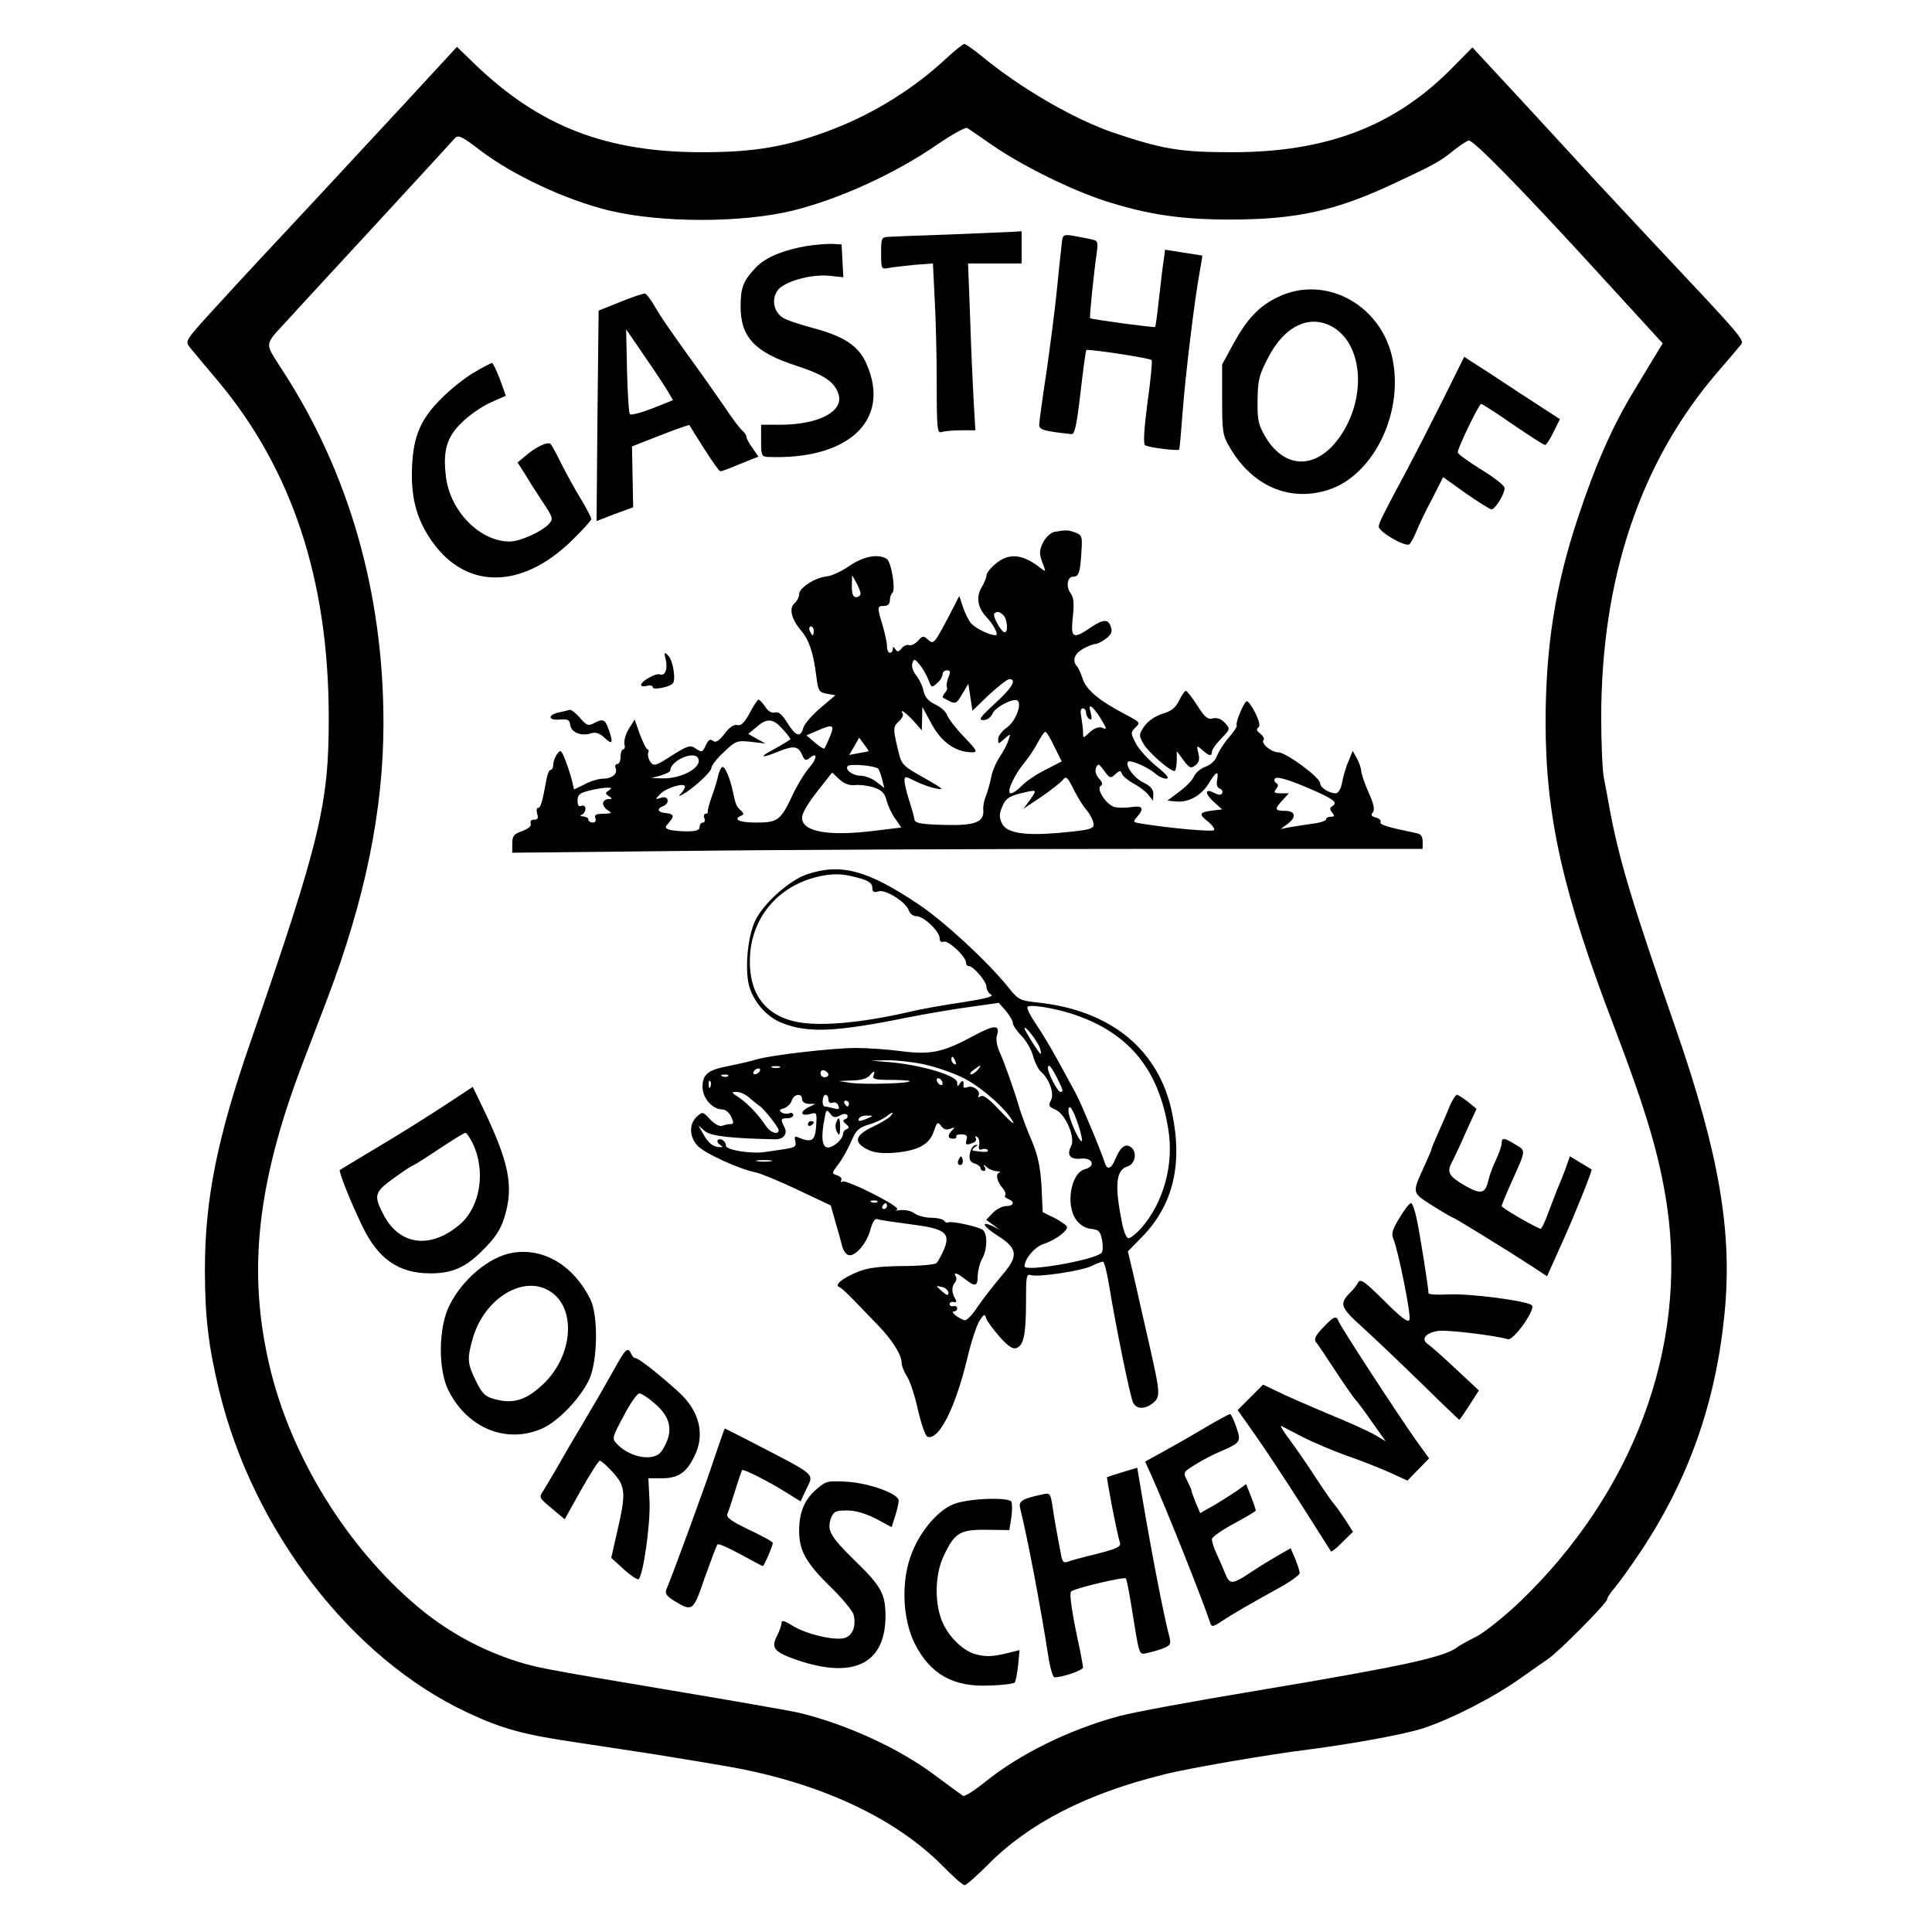 <?xml version="1.0" standalone="no"?>
<!DOCTYPE svg PUBLIC "-//W3C//DTD SVG 20010904//EN"
 "http://www.w3.org/TR/2001/REC-SVG-20010904/DTD/svg10.dtd">
<svg version="1.0" xmlns="http://www.w3.org/2000/svg"
 width="660pt" height="660pt" viewBox="0 0 660 660"
 preserveAspectRatio="xMidYMid meet">
<g transform="translate(0,660) scale(0.1,-0.1)"
fill="#000000" stroke="none">
<path d="M3232 6400 c-108 -101 -244 -186 -383 -240 -155 -60 -266 -80 -450
-80 -328 0 -555 88 -775 299 l-63 61 -178 -193 c-213 -230 -426 -459 -504
-542 -31 -33 -99 -107 -152 -165 -93 -102 -95 -105 -79 -126 9 -11 53 -64 97
-116 252 -301 377 -677 378 -1143 1 -300 -28 -423 -266 -1111 -115 -330 -157
-542 -157 -781 0 -162 12 -262 49 -415 116 -477 451 -912 845 -1097 121 -57
193 -77 386 -105 201 -30 283 -43 360 -56 30 -5 87 -14 125 -21 319 -52 588
-174 755 -343 35 -36 69 -66 75 -66 6 0 42 32 80 70 139 141 337 243 601 308
81 21 360 69 499 86 152 20 322 51 387 72 97 32 243 107 331 170 38 27 80 56
93 65 36 23 203 192 204 205 0 6 12 24 26 40 14 16 55 73 91 127 162 245 254
505 284 807 28 279 -17 545 -166 975 -150 432 -193 576 -225 745 -6 36 -16 87
-21 113 -5 26 -9 119 -9 205 0 477 134 874 396 1179 37 43 73 85 80 94 15 17
13 19 -301 353 -82 88 -170 182 -195 209 -25 27 -129 140 -232 252 l-188 203
-77 -78 c-194 -193 -424 -280 -744 -280 -179 0 -237 10 -409 68 -133 46 -318
153 -451 264 -26 21 -51 38 -55 38 -5 -1 -33 -23 -62 -50z m158 -296 c101 -70
273 -155 390 -192 142 -45 255 -62 421 -62 229 0 365 30 569 127 133 62 150
72 197 110 23 18 46 33 51 33 17 0 177 -163 425 -434 l237 -259 -19 -31 c-10
-17 -45 -74 -76 -126 -75 -122 -135 -258 -195 -440 -77 -231 -110 -441 -110
-698 0 -320 59 -583 235 -1042 111 -292 154 -438 180 -611 70 -484 -116 -981
-506 -1354 -52 -49 -117 -101 -144 -115 -28 -14 -57 -30 -65 -36 -44 -35 -182
-65 -689 -150 -212 -35 -422 -74 -466 -86 -174 -47 -342 -130 -463 -228 -35
-28 -67 -48 -72 -45 -6 4 -47 34 -93 68 -122 93 -307 178 -472 217 -27 6 -221
40 -430 75 -460 77 -467 79 -546 105 -118 40 -227 101 -323 182 -242 204 -433
514 -505 821 -76 321 -43 623 110 1027 22 58 61 159 86 225 131 344 193 649
193 945 0 445 -118 857 -347 1208 -60 94 -62 80 18 167 25 28 162 176 304 330
142 154 263 286 270 294 11 11 25 4 86 -43 112 -85 292 -169 439 -205 179 -43
455 -43 630 0 160 40 348 126 493 226 50 34 95 59 101 56 6 -4 45 -30 86 -59z"/>
<path d="M3245 5799 c-99 -3 -192 -7 -207 -8 -27 -1 -28 -3 -28 -56 0 -52 1
-55 23 -51 12 3 52 7 88 11 l66 5 6 -121 c4 -67 7 -198 7 -292 0 -150 2 -168
16 -163 9 3 38 6 66 6 l50 0 -6 103 c-3 56 -9 184 -12 285 l-7 182 92 0 91 0
0 55 0 55 -32 -2 c-18 -1 -114 -5 -213 -9z"/>
<path d="M3626 5758 c-3 -24 -10 -92 -16 -153 -6 -60 -22 -184 -35 -275 -14
-91 -25 -173 -25 -182 0 -16 17 -21 110 -31 11 -2 18 28 31 141 9 78 18 144
20 146 5 5 216 -27 223 -34 3 -3 -3 -68 -14 -145 -12 -93 -15 -142 -8 -146 12
-8 110 -20 116 -15 2 2 7 60 12 128 9 122 41 388 59 483 5 28 9 51 8 52 -1 0
-30 5 -64 10 l-63 10 -4 -31 c-3 -17 -10 -76 -16 -130 -6 -55 -12 -102 -14
-103 -3 -3 -219 26 -222 30 -3 3 14 165 22 218 6 46 6 47 -25 53 -99 19 -89
22 -95 -26z"/>
<path d="M2758 5760 c-83 -14 -144 -40 -175 -73 -44 -46 -53 -69 -53 -134 0
-105 49 -157 192 -203 97 -32 129 -55 143 -98 17 -58 -70 -103 -200 -103 l-65
0 0 -55 c0 -49 2 -54 23 -55 275 -11 421 125 338 316 -27 63 -76 96 -186 125
-44 12 -90 27 -101 35 -30 19 -39 61 -19 91 20 31 112 58 177 52 l49 -5 -3 56
-3 56 -35 2 c-19 0 -56 -3 -82 -7z"/>
<path d="M4365 5585 c-64 -31 -104 -73 -152 -160 l-38 -70 0 -120 c0 -112 2
-123 27 -165 77 -131 203 -185 334 -144 151 47 256 253 223 438 -33 191 -229
301 -394 221z m191 -104 c99 -61 112 -236 26 -366 -79 -120 -192 -122 -260 -6
-23 40 -27 56 -26 124 1 68 5 86 36 145 57 111 145 151 224 103z"/>
<path d="M2120 5569 l-75 -30 -4 -359 -3 -360 62 24 63 23 -2 104 -2 104 97
38 c53 21 98 36 99 35 1 -2 23 -38 50 -80 27 -43 52 -78 56 -78 3 0 24 7 45
16 22 9 49 20 62 25 l23 9 -20 29 c-12 16 -21 33 -21 39 0 5 -7 15 -15 22 -8
7 -35 42 -59 79 -25 36 -71 102 -103 146 -88 122 -116 163 -139 203 -12 20
-25 37 -30 39 -5 1 -43 -11 -84 -28z m164 -310 l15 -26 -70 -28 c-39 -15 -73
-24 -77 -20 -4 3 -8 70 -10 148 l-3 142 65 -95 c36 -52 72 -107 80 -121z"/>
<path d="M4926 5228 c-42 -84 -97 -191 -122 -238 -77 -143 -94 -177 -94 -189
0 -18 93 -72 105 -60 5 5 17 26 25 47 8 20 32 70 53 109 l37 73 77 -55 c43
-30 83 -55 88 -55 13 0 45 52 45 73 0 8 -36 36 -80 63 -44 27 -80 53 -80 59 0
15 72 165 80 165 4 0 52 -31 108 -70 56 -38 105 -70 110 -70 4 0 18 20 29 44
l22 44 -137 89 c-75 50 -149 98 -164 107 l-26 17 -76 -153z"/>
<path d="M1620 5328 c-30 -17 -83 -59 -117 -94 -71 -72 -94 -133 -96 -249 -1
-89 17 -156 61 -223 116 -177 311 -180 487 -7 36 35 65 67 65 72 0 5 -16 36
-36 69 -20 32 -49 86 -66 119 -16 33 -33 64 -37 68 -10 10 -53 -11 -89 -43
l-24 -20 29 -45 c15 -26 43 -69 61 -96 31 -47 32 -52 18 -68 -24 -27 -100 -61
-135 -61 -100 0 -201 101 -217 217 -12 92 1 139 54 190 25 25 69 55 98 68 l52
23 -20 56 c-12 31 -24 56 -27 56 -3 0 -31 -14 -61 -32z"/>
<path d="M3602 4783 c-12 -2 -29 -18 -38 -35 -15 -29 -15 -41 2 -83 7 -18 6
-19 -12 -5 -61 48 -108 52 -153 14 -17 -14 -31 -32 -31 -39 0 -7 -7 -26 -17
-42 -19 -33 -13 -68 15 -99 27 -28 45 -64 33 -64 -20 0 -66 22 -82 39 -9 9
-22 35 -29 56 l-13 39 -21 -41 c-64 -123 -66 -126 -85 -109 -16 15 -19 15 -35
-3 -10 -11 -23 -17 -30 -15 -7 3 -19 -2 -26 -11 -11 -13 -15 -13 -21 -3 -7 10
-9 10 -9 1 0 -7 -4 -13 -10 -13 -5 0 -10 10 -10 23 0 12 -7 44 -15 71 -19 63
-19 66 5 66 13 0 20 7 20 19 0 11 4 22 8 25 13 8 -3 107 -19 117 -29 18 -79 9
-127 -24 -26 -18 -60 -34 -77 -36 -41 -4 -95 -39 -95 -61 0 -9 -7 -23 -16 -31
-19 -16 -11 -53 21 -91 29 -34 43 -76 53 -153 7 -56 9 -60 37 -65 l29 -5 -52
-44 c-29 -25 -55 -55 -58 -68 -9 -34 -26 -28 -54 17 -18 29 -30 40 -43 36 -11
-3 -24 5 -33 20 -9 13 -19 24 -23 24 -3 0 -17 -21 -30 -46 -18 -33 -29 -44
-42 -41 -12 3 -27 -7 -44 -30 -20 -25 -30 -31 -39 -24 -10 8 -16 4 -25 -15
-11 -24 -13 -25 -33 -12 -20 14 -27 12 -83 -23 -55 -36 -61 -37 -73 -22 -7 10
-10 23 -8 30 3 7 2 13 -2 13 -4 0 -15 23 -26 51 l-18 51 -20 -32 c-11 -18 -17
-41 -15 -52 3 -10 1 -18 -4 -18 -5 0 -9 -11 -9 -25 0 -14 -5 -25 -11 -25 -6 0
-9 -6 -6 -14 8 -19 -12 -36 -43 -36 -14 0 -42 -8 -62 -19 l-37 -18 -6 26 c-3
14 -13 46 -22 70 -15 39 -18 42 -30 25 -7 -10 -13 -26 -13 -36 0 -10 -4 -18
-9 -18 -5 0 -11 -15 -14 -32 -14 -77 -20 -98 -29 -98 -5 0 -6 -9 -3 -20 5 -15
2 -20 -10 -20 -10 0 -15 -5 -12 -13 3 -9 -8 -18 -29 -26 -29 -10 -34 -17 -34
-43 l0 -31 578 6 c317 4 1017 7 1555 7 l977 0 0 25 c0 18 -6 26 -22 29 -97 20
-127 29 -122 38 3 5 -4 12 -15 15 -16 4 -19 9 -11 18 7 9 3 29 -15 69 -14 31
-25 64 -25 74 -1 9 -7 28 -15 42 l-14 25 -14 -35 c-9 -19 -18 -52 -22 -72 -4
-23 -13 -38 -22 -38 -22 0 -53 19 -53 34 0 20 -117 106 -143 106 -25 0 -62 32
-50 43 3 4 -2 13 -12 21 -12 9 -14 15 -7 20 8 5 5 20 -10 51 -12 24 -25 42
-30 39 -11 -7 -39 -76 -33 -82 2 -3 -9 -21 -26 -40 -17 -19 -35 -48 -41 -63
-6 -17 -21 -31 -39 -38 -16 -5 -34 -20 -40 -33 -5 -13 -28 -36 -51 -53 l-40
-30 30 -3 c42 -4 86 20 112 63 25 41 34 44 28 11 -3 -16 0 -27 9 -30 8 -3 11
-10 8 -16 -4 -7 -13 -6 -26 1 -33 17 -35 0 -4 -29 l30 -27 -25 -3 c-53 -6 -57
-12 -25 -37 16 -13 26 -27 22 -31 -6 -6 -144 6 -245 22 -32 5 -33 6 -18 23 26
29 20 40 -18 34 -19 -3 -45 -3 -58 0 -28 7 -64 62 -48 72 8 5 6 13 -6 26 -10
11 -14 25 -10 36 7 16 10 15 28 -10 19 -26 22 -27 38 -12 15 14 18 14 23 1 3
-8 21 -22 38 -32 18 -9 41 -26 51 -38 l17 -21 1 23 c0 16 -10 27 -34 39 -31
14 -64 59 -52 71 8 7 68 -19 92 -40 11 -10 28 -18 38 -18 13 0 2 14 -34 43
-28 23 -60 58 -70 78 -17 33 -18 37 -3 52 20 19 21 18 -37 49 -86 45 -129 82
-141 118 -6 19 -15 39 -20 44 -17 19 -9 42 20 59 16 9 35 17 43 17 7 0 24 9
37 19 17 13 22 23 16 39 -8 28 -26 28 -71 -3 -59 -40 -67 -35 -59 38 5 46 3
67 -8 81 -16 22 -11 56 9 56 19 0 24 13 28 80 4 57 3 62 -21 71 -25 9 -31 9
-71 2z m-662 -210 c0 -7 -7 -13 -15 -13 -11 0 -15 11 -15 38 l1 37 14 -25 c8
-14 14 -31 15 -37z m488 -75 c13 -13 17 -58 4 -58 -11 0 -43 56 -35 64 9 9 18
7 31 -6z m-648 -53 c0 -8 -2 -15 -4 -15 -2 0 -6 7 -10 15 -3 8 -1 15 4 15 6 0
10 -7 10 -15z m392 -168 c10 -27 11 -27 29 -11 11 9 19 23 19 31 0 7 7 13 15
13 12 0 13 -5 4 -26 -5 -15 -7 -29 -4 -32 2 -3 0 -11 -7 -19 -6 -7 -9 -14 -7
-16 44 -25 44 -25 66 12 l21 35 7 -46 7 -46 56 54 c32 29 63 54 70 54 27 0 9
-31 -50 -84 -50 -46 -57 -56 -39 -56 13 0 26 9 32 23 10 23 75 55 86 43 14
-14 -9 -72 -37 -91 -16 -11 -30 -29 -30 -39 0 -19 0 -19 21 0 22 19 22 19 14
-5 -4 -12 -17 -38 -30 -57 -12 -18 -26 -50 -29 -70 -4 -20 -12 -48 -18 -63 -6
-14 -10 -35 -9 -47 4 -43 -28 -55 -134 -52 -78 2 -99 6 -101 18 -1 8 -9 38
-18 65 -9 28 -16 58 -16 68 0 16 2 16 38 -2 20 -10 53 -22 72 -25 28 -6 20 1
-42 36 -70 39 -78 46 -87 83 -21 85 -21 92 -1 110 11 10 17 22 14 26 -12 20 8
7 36 -23 l29 -33 1 40 1 40 32 -59 c33 -61 81 -95 136 -96 22 0 20 5 -26 53
-28 29 -53 62 -57 73 -3 11 -21 28 -40 37 -24 11 -36 25 -41 46 -3 17 -15 41
-26 55 -11 14 -16 31 -12 41 5 16 8 15 25 -6 11 -13 24 -37 30 -52z m592 -138
c18 -31 18 -32 1 -25 -12 4 -26 -1 -42 -15 -23 -22 -23 -22 -23 -2 0 11 -3 35
-6 52 -4 20 -3 31 5 31 6 0 11 -6 11 -14 0 -8 5 -18 11 -22 9 -5 10 1 5 21 -6
23 -5 26 6 18 7 -7 22 -26 32 -44z m-1091 -29 c15 -16 27 -32 27 -35 0 -2 -26
-18 -57 -35 -53 -28 -44 -32 17 -7 50 20 66 19 79 -9 9 -22 14 -24 26 -14 28
23 28 1 0 -32 -16 -18 -41 -59 -56 -91 -42 -90 -52 -97 -126 -97 -58 0 -81 11
-50 24 9 3 8 8 -3 18 -14 13 -17 19 -26 62 -8 41 -26 86 -35 86 -5 0 -11 -12
-15 -27 -3 -16 -13 -48 -22 -73 -9 -25 -15 -48 -14 -52 1 -5 -2 -8 -8 -8 -5 0
-7 -7 -4 -15 4 -8 1 -15 -5 -15 -6 0 -11 -7 -11 -15 0 -11 -12 -15 -44 -15
-24 0 -52 3 -61 6 -14 6 -14 8 1 25 19 22 16 29 -15 32 -24 2 -28 15 -6 23 25
10 19 37 -6 29 -22 -7 -22 -7 -3 13 20 21 84 40 84 25 0 -5 -6 -15 -12 -22
-11 -11 -10 -12 2 -6 36 19 100 78 100 91 0 8 19 33 43 55 40 38 44 40 92 35
l50 -6 -29 16 -30 17 28 23 c36 32 57 30 89 -6z m162 -27 c-9 -20 -17 -39 -19
-40 -2 -2 -17 7 -32 20 l-29 25 35 15 c57 25 62 22 45 -20z m767 -34 l25 -50
-56 -29 c-31 -15 -67 -40 -80 -54 -14 -14 -30 -26 -38 -26 -17 0 11 62 47 105
14 17 34 47 45 68 11 20 22 37 26 37 4 0 18 -23 31 -51z m-635 -15 c-1 -1 -16
-4 -34 -7 l-32 -6 17 29 17 30 17 -23 c9 -12 16 -22 15 -23z m-583 -23 c19
-30 -53 -72 -122 -70 l-37 1 33 9 c17 5 32 13 32 17 0 33 79 68 94 43z m616
-37 c4 -5 10 -22 14 -38 l7 -28 -27 21 c-15 12 -39 21 -54 21 -27 0 -55 21
-44 33 9 9 94 1 104 -9z m-79 -56 c16 2 45 -2 64 -8 27 -9 37 -19 44 -45 5
-19 18 -47 30 -63 l20 -29 -100 -12 c-150 -18 -239 -2 -239 45 0 18 22 54 69
112 l34 43 24 -23 c16 -15 34 -22 54 -20z m789 -83 c10 -11 21 -30 24 -42 8
-25 -3 -28 -125 -39 -113 -9 -171 1 -186 33 -10 20 -10 32 1 58 11 26 22 34
59 44 62 15 61 15 36 -21 l-23 -31 60 40 c33 23 66 48 74 58 12 15 16 12 38
-32 13 -26 32 -57 42 -68z m791 59 c59 -27 69 -37 49 -49 -8 -5 -7 -11 1 -21
9 -11 8 -14 -5 -14 -9 0 -16 -4 -16 -9 0 -5 -21 -12 -47 -15 -27 -4 -61 -9
-78 -12 l-30 -6 23 17 c32 23 28 45 -8 45 -36 0 -37 6 -8 37 l21 23 -27 0
c-23 0 -26 3 -17 14 8 10 9 16 1 21 -6 3 -8 10 -5 15 6 10 57 -6 146 -46z
m-2421 6 c-13 -9 -13 -11 0 -20 13 -8 12 -10 -2 -10 -10 0 -18 -7 -18 -15 0
-7 8 -19 18 -24 14 -9 11 -10 -17 -11 -25 0 -32 -4 -27 -15 3 -9 0 -15 -9 -15
-8 0 -15 5 -15 10 0 6 -8 10 -17 11 -11 0 -13 3 -5 6 6 2 12 12 12 20 0 9 -6
13 -14 10 -9 -4 -13 2 -13 18 0 19 7 26 36 33 20 6 47 10 61 11 20 1 22 -1 10
-9z"/>
<path d="M2274 4348 c8 -33 -2 -58 -19 -52 -14 6 -65 -23 -65 -36 0 -5 9 -6
20 -3 11 3 20 1 20 -5 0 -10 56 0 68 13 12 11 1 80 -15 95 -14 14 -15 12 -9
-12z"/>
<path d="M4028 4207 c-12 -25 -26 -36 -56 -45 -25 -8 -49 -24 -62 -42 -19 -27
-20 -32 -6 -57 16 -32 101 -105 110 -96 3 4 6 20 6 37 l0 30 23 -31 c20 -27
25 -29 40 -18 13 10 16 20 11 41 -7 28 -6 29 13 12 23 -21 33 -23 33 -6 0 7
14 27 32 45 31 32 31 33 13 53 -13 14 -26 19 -41 16 -18 -5 -28 3 -54 44 -18
28 -35 50 -39 50 -4 0 -14 -15 -23 -33z"/>
<path d="M1945 4175 c-5 -2 -22 -6 -37 -9 -39 -9 -35 -28 5 -24 27 2 33 -1 35
-19 4 -26 38 -39 72 -28 15 5 29 0 46 -16 26 -25 30 -18 13 30 -12 34 -19 37
-51 20 -18 -10 -25 -7 -47 19 -14 16 -30 29 -36 27z"/>
<path d="M2756 3613 c-60 -21 -147 -98 -176 -158 -26 -54 -36 -165 -21 -223
15 -54 60 -106 111 -126 90 -36 183 -32 435 19 66 13 162 29 214 36 l93 13 24
-27 c13 -16 24 -34 24 -42 0 -7 13 -27 29 -43 16 -16 34 -47 40 -69 6 -22 18
-46 26 -53 29 -24 48 -76 35 -99 -9 -18 -7 -22 14 -31 35 -13 71 -96 55 -126
-16 -30 -3 -46 34 -42 40 4 51 -26 14 -36 -49 -12 -68 -123 -30 -174 13 -17
31 -28 50 -30 27 -3 32 -8 38 -39 3 -20 3 -39 -2 -43 -25 -25 -263 -66 -263
-46 0 25 34 66 64 76 43 14 88 48 80 61 -3 5 -22 18 -43 29 l-39 19 -4 88 c-4
66 -12 104 -32 153 -16 36 -34 85 -42 110 -20 68 -53 161 -70 198 -8 18 -12
41 -9 52 13 40 -6 41 -78 2 -105 -57 -148 -66 -248 -53 -45 6 -115 11 -155 11
-77 0 -288 -24 -339 -39 -16 -5 -58 -15 -93 -22 -74 -14 -92 -28 -92 -73 0
-37 34 -76 67 -76 11 0 24 -10 31 -25 9 -20 9 -25 -2 -25 -8 0 -21 -3 -29 -6
-9 -3 -26 6 -41 22 -25 27 -26 27 -46 9 -26 -24 -26 -68 3 -99 23 -25 137 -78
198 -91 19 -4 84 -31 145 -60 l112 -53 15 -53 c9 -30 19 -67 23 -82 3 -16 13
-31 21 -34 22 -9 63 37 76 85 8 29 16 41 25 37 8 -3 57 -10 110 -17 120 -15
140 -29 117 -86 -9 -20 -20 -41 -26 -47 -5 -5 -58 -10 -117 -10 -78 -1 -119
-6 -152 -20 -52 -21 -81 -45 -63 -52 7 -2 31 -25 55 -50 24 -25 60 -62 80 -83
46 -48 78 -98 78 -125 0 -11 9 -33 19 -48 10 -16 27 -67 37 -114 11 -47 25
-88 32 -91 39 -14 95 96 137 270 13 56 32 112 41 126 16 24 18 25 24 6 4 -10
25 -38 46 -62 29 -32 44 -42 57 -37 24 10 32 46 32 157 0 88 1 97 17 92 25 -8
177 15 209 32 16 8 32 14 37 14 4 0 14 -37 21 -82 22 -135 72 -381 82 -400 12
-23 41 -23 69 0 24 20 23 35 -9 177 -5 22 -16 72 -25 110 -9 39 -24 106 -34
150 l-19 80 48 49 c106 109 140 247 103 424 -44 215 -208 350 -457 377 -64 7
-68 9 -104 54 -73 90 -217 222 -304 281 -176 118 -266 142 -383 103z m187 -15
c26 -8 37 -17 37 -30 0 -15 5 -18 21 -13 24 8 95 -37 104 -66 4 -11 15 -19 26
-19 25 0 79 -52 79 -75 0 -11 5 -15 14 -12 15 6 76 -51 76 -71 0 -7 4 -12 9
-12 16 0 61 -53 61 -71 0 -10 7 -22 16 -27 10 -6 -21 -14 -98 -26 -62 -9 -142
-23 -178 -32 -174 -40 -318 -52 -397 -33 -109 26 -161 108 -150 236 13 135
110 237 250 262 47 8 74 5 130 -11z m744 -470 c176 -65 272 -187 304 -385 20
-121 -16 -251 -92 -338 -17 -19 -37 -35 -44 -35 -7 0 -17 24 -23 58 -25 125
-19 175 19 187 26 8 34 44 16 63 -20 19 -39 6 -57 -38 -14 -34 -28 -38 -36
-12 -14 44 -80 201 -99 237 -12 22 -39 72 -60 110 -21 39 -55 96 -76 127 -24
35 -34 58 -27 60 20 7 115 -11 175 -34z m-134 -110 c3 -10 4 -18 2 -18 -5 0
-55 80 -55 87 1 13 48 -49 53 -69z m-289 -44 c3 -8 2 -12 -4 -9 -6 3 -10 10
-10 16 0 14 7 11 14 -7z m-112 -9 c40 -8 101 -29 136 -46 62 -30 151 -108 173
-152 6 -12 -13 5 -43 37 -38 41 -59 57 -68 51 -8 -5 -11 -4 -7 2 9 15 -19 37
-38 29 -8 -3 -14 -2 -14 2 3 19 -2 25 -11 12 -8 -13 -10 -13 -10 2 0 25 -136
64 -250 71 l-45 4 52 1 c28 1 85 -5 125 -13z m-489 -12 c-7 -2 -19 -2 -25 0
-7 3 -2 5 12 5 14 0 19 -2 13 -5z m677 -8 c-7 -8 -17 -15 -23 -15 -6 0 -2 7 9
15 25 19 30 19 14 0z m270 -25 c22 -44 24 -50 12 -50 -9 0 -42 64 -42 80 0 19
10 9 30 -30z m-1015 20 c-3 -5 -11 -10 -16 -10 -6 0 -7 5 -4 10 3 6 11 10 16
10 6 0 7 -4 4 -10z m235 -11 c0 -5 -6 -9 -13 -9 -8 0 -14 6 -14 14 0 8 6 12
14 9 7 -3 13 -9 13 -14z m154 -3 c-5 -12 6 -15 56 -15 34 0 64 -2 67 -4 8 -8
-157 -13 -202 -6 l-40 6 46 2 c28 0 52 7 59 16 16 19 21 19 14 1z m-497 -2
c-3 -3 -12 -4 -19 -1 -8 3 -5 6 6 6 11 1 17 -2 13 -5z m733 -25 c0 -6 -4 -7
-10 -4 -5 3 -10 11 -10 16 0 6 5 7 10 4 6 -3 10 -11 10 -16z m-793 -11 c-3 -8
-6 -5 -6 6 -1 11 2 17 5 13 3 -3 4 -12 1 -19z m134 -39 c13 -11 29 -24 34 -27
16 -11 65 -73 65 -83 0 -17 -28 -9 -43 14 -26 39 -63 78 -93 98 -26 17 -27 19
-8 19 12 0 32 -9 45 -21z m179 -4 c0 -9 9 -15 23 -16 l22 0 -22 -11 c-31 -15
-29 -32 3 -24 25 7 25 6 22 -41 -3 -50 -15 -58 -60 -39 -13 6 -15 3 -11 -13 4
-17 -1 -21 -34 -26 -21 -3 -51 -8 -67 -10 -46 -8 -136 6 -136 21 0 15 -19 29
-28 19 -3 -3 0 -11 8 -16 12 -8 9 -9 -9 -7 -16 2 -32 15 -45 38 l-20 35 22
-19 c20 -17 90 -25 241 -28 29 0 43 20 30 43 -13 25 -12 29 11 29 11 0 20 5
20 11 0 6 -6 9 -13 6 -8 -3 -20 -2 -27 3 -9 6 -7 10 8 14 12 4 24 16 27 27 7
22 35 26 35 4z m90 -1 c0 -10 6 -14 14 -11 8 3 17 -1 20 -10 5 -12 1 -14 -16
-9 -13 3 -26 6 -30 6 -12 0 -9 40 2 40 6 0 10 -7 10 -16z m70 -14 c0 -5 -2
-10 -4 -10 -3 0 -8 5 -11 10 -3 6 -1 10 4 10 6 0 11 -4 11 -10z m784 -74 c9
-27 14 -51 12 -54 -8 -7 -46 79 -46 103 0 29 16 7 34 -49z m-815 33 c11 7 22
7 25 2 4 -5 0 -12 -6 -14 -10 -4 -9 -8 2 -17 11 -9 12 -13 3 -17 -7 -2 -13
-10 -13 -16 0 -18 -32 -47 -52 -47 -20 0 -24 37 -11 100 5 30 7 31 19 16 10
-14 17 -15 33 -7z m173 -2 c-6 -7 -34 -24 -62 -37 -59 -28 -65 -52 -18 -76 23
-12 48 -15 93 -12 81 7 120 28 135 73 11 32 13 34 25 19 8 -12 18 -15 31 -10
15 6 17 5 7 -5 -17 -17 -16 -29 3 -29 8 0 13 3 11 8 -3 4 5 7 17 7 17 0 22 -5
18 -17 -5 -20 -2 -21 22 -12 9 3 13 11 9 17 -3 6 -1 7 5 3 6 -3 9 -16 7 -27
-3 -15 0 -19 10 -15 8 3 17 1 19 -3 5 -7 -10 -8 -49 -2 -5 1 -3 6 5 12 12 8
12 10 1 7 -8 -2 -16 -16 -18 -30 -3 -20 2 -28 17 -33 11 -3 20 -11 20 -16 0
-5 5 -9 11 -9 5 0 7 6 3 13 -6 10 -4 10 7 0 7 -7 22 -13 34 -14 11 0 15 -3 8
-5 -13 -6 -7 -31 14 -55 7 -9 10 -19 7 -22 -4 -4 1 -9 10 -13 24 -9 20 -24 -7
-24 -13 0 -33 -11 -46 -24 l-22 -23 23 -17 23 -17 -23 12 c-44 20 -34 0 14
-31 72 -45 75 -70 15 -139 -26 -31 -62 -77 -80 -103 -17 -27 -37 -48 -44 -48
-16 1 -54 30 -39 30 7 0 12 5 12 10 0 6 -6 10 -13 8 -7 -2 -13 2 -13 7 0 6 7
9 14 7 9 -2 11 1 6 10 -13 20 -14 41 -3 55 6 7 8 17 4 23 -10 16 5 12 32 -10
35 -27 43 -25 43 13 1 17 7 43 15 57 18 31 19 84 3 98 -15 12 -109 32 -119 26
-4 -2 -10 0 -14 6 -3 5 -23 10 -44 10 -20 0 -46 7 -57 15 -10 8 -32 13 -49 11
-16 -2 -22 -1 -12 1 11 3 -16 22 -79 54 -52 27 -100 46 -106 43 -6 -4 -8 -2
-4 4 3 6 -3 13 -14 17 -20 6 -19 7 4 38 14 18 33 53 44 78 16 38 26 47 59 57
21 6 47 18 58 26 25 19 31 20 17 3z m-77 -7 c-28 -12 -37 -12 -30 0 3 6 16 10
28 9 21 0 21 -1 2 -9z m-332 -147 c-13 -2 -33 -2 -45 0 -13 2 -3 4 22 4 25 0
35 -2 23 -4z m364 -139 c-3 -3 -12 -4 -19 -1 -8 3 -5 6 6 6 11 1 17 -2 13 -5z
m33 -14 c0 -5 -5 -10 -11 -10 -5 0 -7 5 -4 10 3 6 8 10 11 10 2 0 4 -4 4 -10z
m210 -296 c0 -11 -5 -10 -20 3 -11 10 -20 18 -20 19 0 1 9 0 20 -3 11 -3 20
-12 20 -19z"/>
<path d="M2760 2759 c0 -5 5 -7 10 -4 6 3 10 8 10 11 0 2 -4 4 -10 4 -5 0 -10
-5 -10 -11z"/>
<path d="M2856 2764 c-3 -9 -2 -23 4 -32 7 -14 9 -10 10 16 0 35 -5 41 -14 16z"/>
<path d="M3276 2641 c-4 -7 -5 -15 -2 -18 9 -9 19 4 14 18 -4 11 -6 11 -12 0z"/>
<path d="M1510 2818 c-58 -38 -159 -101 -225 -140 -66 -40 -122 -73 -124 -75
-5 -3 34 -103 75 -188 54 -115 125 -165 234 -165 75 0 121 20 180 80 42 42 60
69 73 111 33 107 17 188 -78 384 l-30 62 -105 -69z m105 -124 c45 -94 26 -215
-42 -275 -99 -86 -204 -75 -260 26 -38 71 -35 82 32 130 33 24 63 44 67 44 3
1 43 26 88 56 45 30 85 55 90 55 4 0 15 -16 25 -36z"/>
<path d="M4953 2823 c-8 -21 -26 -62 -39 -91 -13 -29 -24 -55 -24 -58 0 -3
-11 -29 -24 -57 -43 -95 -44 -90 28 -136 36 -23 68 -41 70 -41 5 0 193 -116
271 -167 l50 -33 12 27 c7 16 27 60 44 98 37 82 100 238 96 240 -1 1 -18 11
-38 23 l-36 22 -17 -48 c-10 -26 -22 -56 -27 -67 -4 -11 -18 -46 -30 -78 -11
-32 -24 -57 -27 -55 -42 19 -132 72 -132 78 0 4 14 38 31 76 53 118 53 112 16
134 -39 24 -47 25 -47 5 0 -9 -9 -34 -19 -56 -11 -22 -22 -53 -26 -69 -11 -49
-25 -52 -83 -19 -52 31 -60 44 -43 77 5 9 27 55 47 101 l38 83 -29 24 c-17 13
-34 24 -38 24 -4 0 -15 -17 -24 -37z"/>
<path d="M4781 2440 c-24 -40 -29 -54 -21 -72 17 -42 61 -260 55 -276 -4 -12
-26 4 -86 64 -69 68 -81 77 -90 62 -5 -9 -15 -23 -23 -30 -42 -42 -39 -52 37
-121 40 -36 130 -122 201 -191 70 -69 130 -126 131 -126 2 0 17 22 35 50 l32
50 -77 72 c-43 40 -86 79 -97 86 -24 17 -10 37 32 45 25 6 199 -15 241 -28 19
-6 96 102 82 116 -15 15 -214 41 -285 37 -38 -2 -68 0 -68 4 0 17 -30 208 -41
257 -6 28 -14 51 -19 51 -5 0 -22 -22 -39 -50z"/>
<path d="M1749 2320 c-78 -14 -168 -89 -213 -178 -39 -76 -40 -223 -3 -294 66
-129 199 -181 319 -128 55 24 132 105 161 168 29 63 31 218 4 273 -58 117
-162 178 -268 159z m128 -130 c93 -56 82 -221 -22 -319 -57 -54 -102 -68 -164
-51 -34 9 -43 18 -65 62 -30 61 -31 76 -10 149 40 134 171 214 261 159z"/>
<path d="M4520 2065 c-25 -26 -32 -39 -25 -49 6 -7 37 -53 69 -102 32 -49 62
-91 65 -94 4 -3 29 -36 56 -75 l49 -69 -35 21 c-18 11 -90 44 -159 72 -69 29
-147 63 -175 77 l-50 24 -43 -43 -44 -44 60 -85 c33 -47 104 -154 158 -239 54
-85 99 -156 101 -159 2 -2 20 12 39 32 l36 35 -28 44 c-16 24 -32 46 -35 49
-4 3 -32 43 -63 90 -30 47 -72 107 -92 134 -20 26 -32 47 -27 45 4 -2 37 -19
71 -37 35 -18 103 -47 150 -64 48 -16 115 -43 149 -58 l61 -28 37 38 37 38
-49 68 c-62 88 -253 381 -260 400 -8 21 -16 18 -53 -21z"/>
<path d="M2098 1922 c-40 -71 -48 -85 -117 -202 -25 -41 -59 -100 -76 -130
-17 -30 -39 -66 -48 -81 -17 -25 -16 -25 28 -62 l44 -37 56 100 c31 55 60 100
64 100 5 0 25 -18 45 -40 43 -48 45 -70 15 -200 l-21 -92 43 -39 c23 -21 46
-36 50 -34 16 10 41 187 38 264 l-4 81 45 0 c56 0 84 18 111 73 39 75 19 157
-53 222 -60 55 -136 115 -146 115 -6 0 -12 7 -16 15 -10 26 -20 17 -58 -53z
m133 -112 c51 -41 66 -82 49 -129 -7 -20 -20 -41 -29 -48 -33 -25 -106 -7
-145 36 -16 17 -14 22 25 95 22 42 46 76 53 76 6 0 28 -13 47 -30z"/>
<path d="M4120 1725 c-41 -25 -105 -61 -141 -81 l-67 -37 23 -51 c55 -124 170
-413 199 -499 5 -16 9 -16 43 7 40 26 85 52 195 113 38 21 68 43 68 49 0 6 -7
28 -15 48 l-16 37 -47 -27 c-26 -15 -65 -39 -87 -54 -67 -44 -74 -45 -91 -2
-8 20 -22 51 -30 69 -8 17 -14 37 -14 45 0 7 34 31 75 53 41 22 75 42 75 45 0
2 -7 24 -16 47 l-17 43 -26 -19 c-14 -10 -50 -33 -78 -50 l-53 -30 -15 35 c-8
20 -15 39 -15 43 0 3 -7 18 -15 34 -14 27 -13 28 27 53 22 14 61 35 86 45 71
31 73 33 55 85 -8 24 -18 44 -21 43 -4 0 -41 -20 -82 -44z"/>
<path d="M2440 1618 c-28 -87 -142 -397 -164 -449 -5 -12 2 -22 26 -37 64 -39
66 -38 106 80 21 58 40 109 43 112 3 4 39 -12 79 -34 40 -22 74 -40 76 -40 4
0 34 69 34 79 0 4 -36 24 -81 45 -62 30 -79 42 -74 55 4 9 16 45 27 81 11 36
22 66 23 68 4 5 91 -39 145 -73 l55 -34 17 37 c29 61 46 46 -185 166 -49 25
-90 46 -91 46 -1 0 -17 -46 -36 -102z"/>
<path d="M3835 1571 c-27 -8 -51 -16 -53 -17 -3 -2 33 -189 44 -225 4 -13 -12
-20 -78 -37 -46 -11 -91 -23 -100 -27 -13 -5 -18 -1 -22 17 -13 67 -26 138
-31 176 -7 42 -8 43 -38 36 -65 -14 -78 -22 -72 -46 27 -111 68 -326 96 -505
6 -40 16 -73 21 -73 28 0 98 24 98 34 -1 6 -5 31 -10 56 -27 123 -38 196 -31
203 10 11 180 51 187 45 3 -3 11 -46 19 -94 28 -175 25 -167 54 -161 14 3 39
10 55 16 24 10 27 15 21 39 -18 66 -58 271 -94 483 l-16 95 -50 -15z"/>
<path d="M2791 1514 c-42 -35 -61 -79 -61 -144 0 -68 24 -110 110 -194 39 -38
73 -80 76 -92 10 -39 -4 -73 -32 -80 -36 -9 -131 14 -176 42 -27 17 -38 20
-38 11 0 -8 -7 -29 -16 -46 -21 -42 -9 -55 72 -83 191 -64 297 -11 299 148 0
79 -13 104 -106 194 -83 81 -95 103 -80 144 9 23 16 26 55 26 29 0 62 -10 98
-28 l54 -29 12 38 c7 21 12 45 12 53 0 23 -99 59 -175 64 -66 4 -73 3 -104
-24z"/>
<path d="M3254 1460 c-56 -24 -116 -99 -143 -176 -33 -92 -27 -215 13 -297 53
-106 132 -151 256 -145 43 1 82 6 86 10 4 4 9 31 12 59 l5 52 -28 -7 c-64 -16
-83 -17 -123 -7 -49 14 -103 72 -120 130 -20 64 -15 150 12 206 37 79 55 90
146 89 l78 -1 7 44 c3 23 3 47 0 53 -11 17 -156 11 -201 -10z"/>
</g>
</svg>
